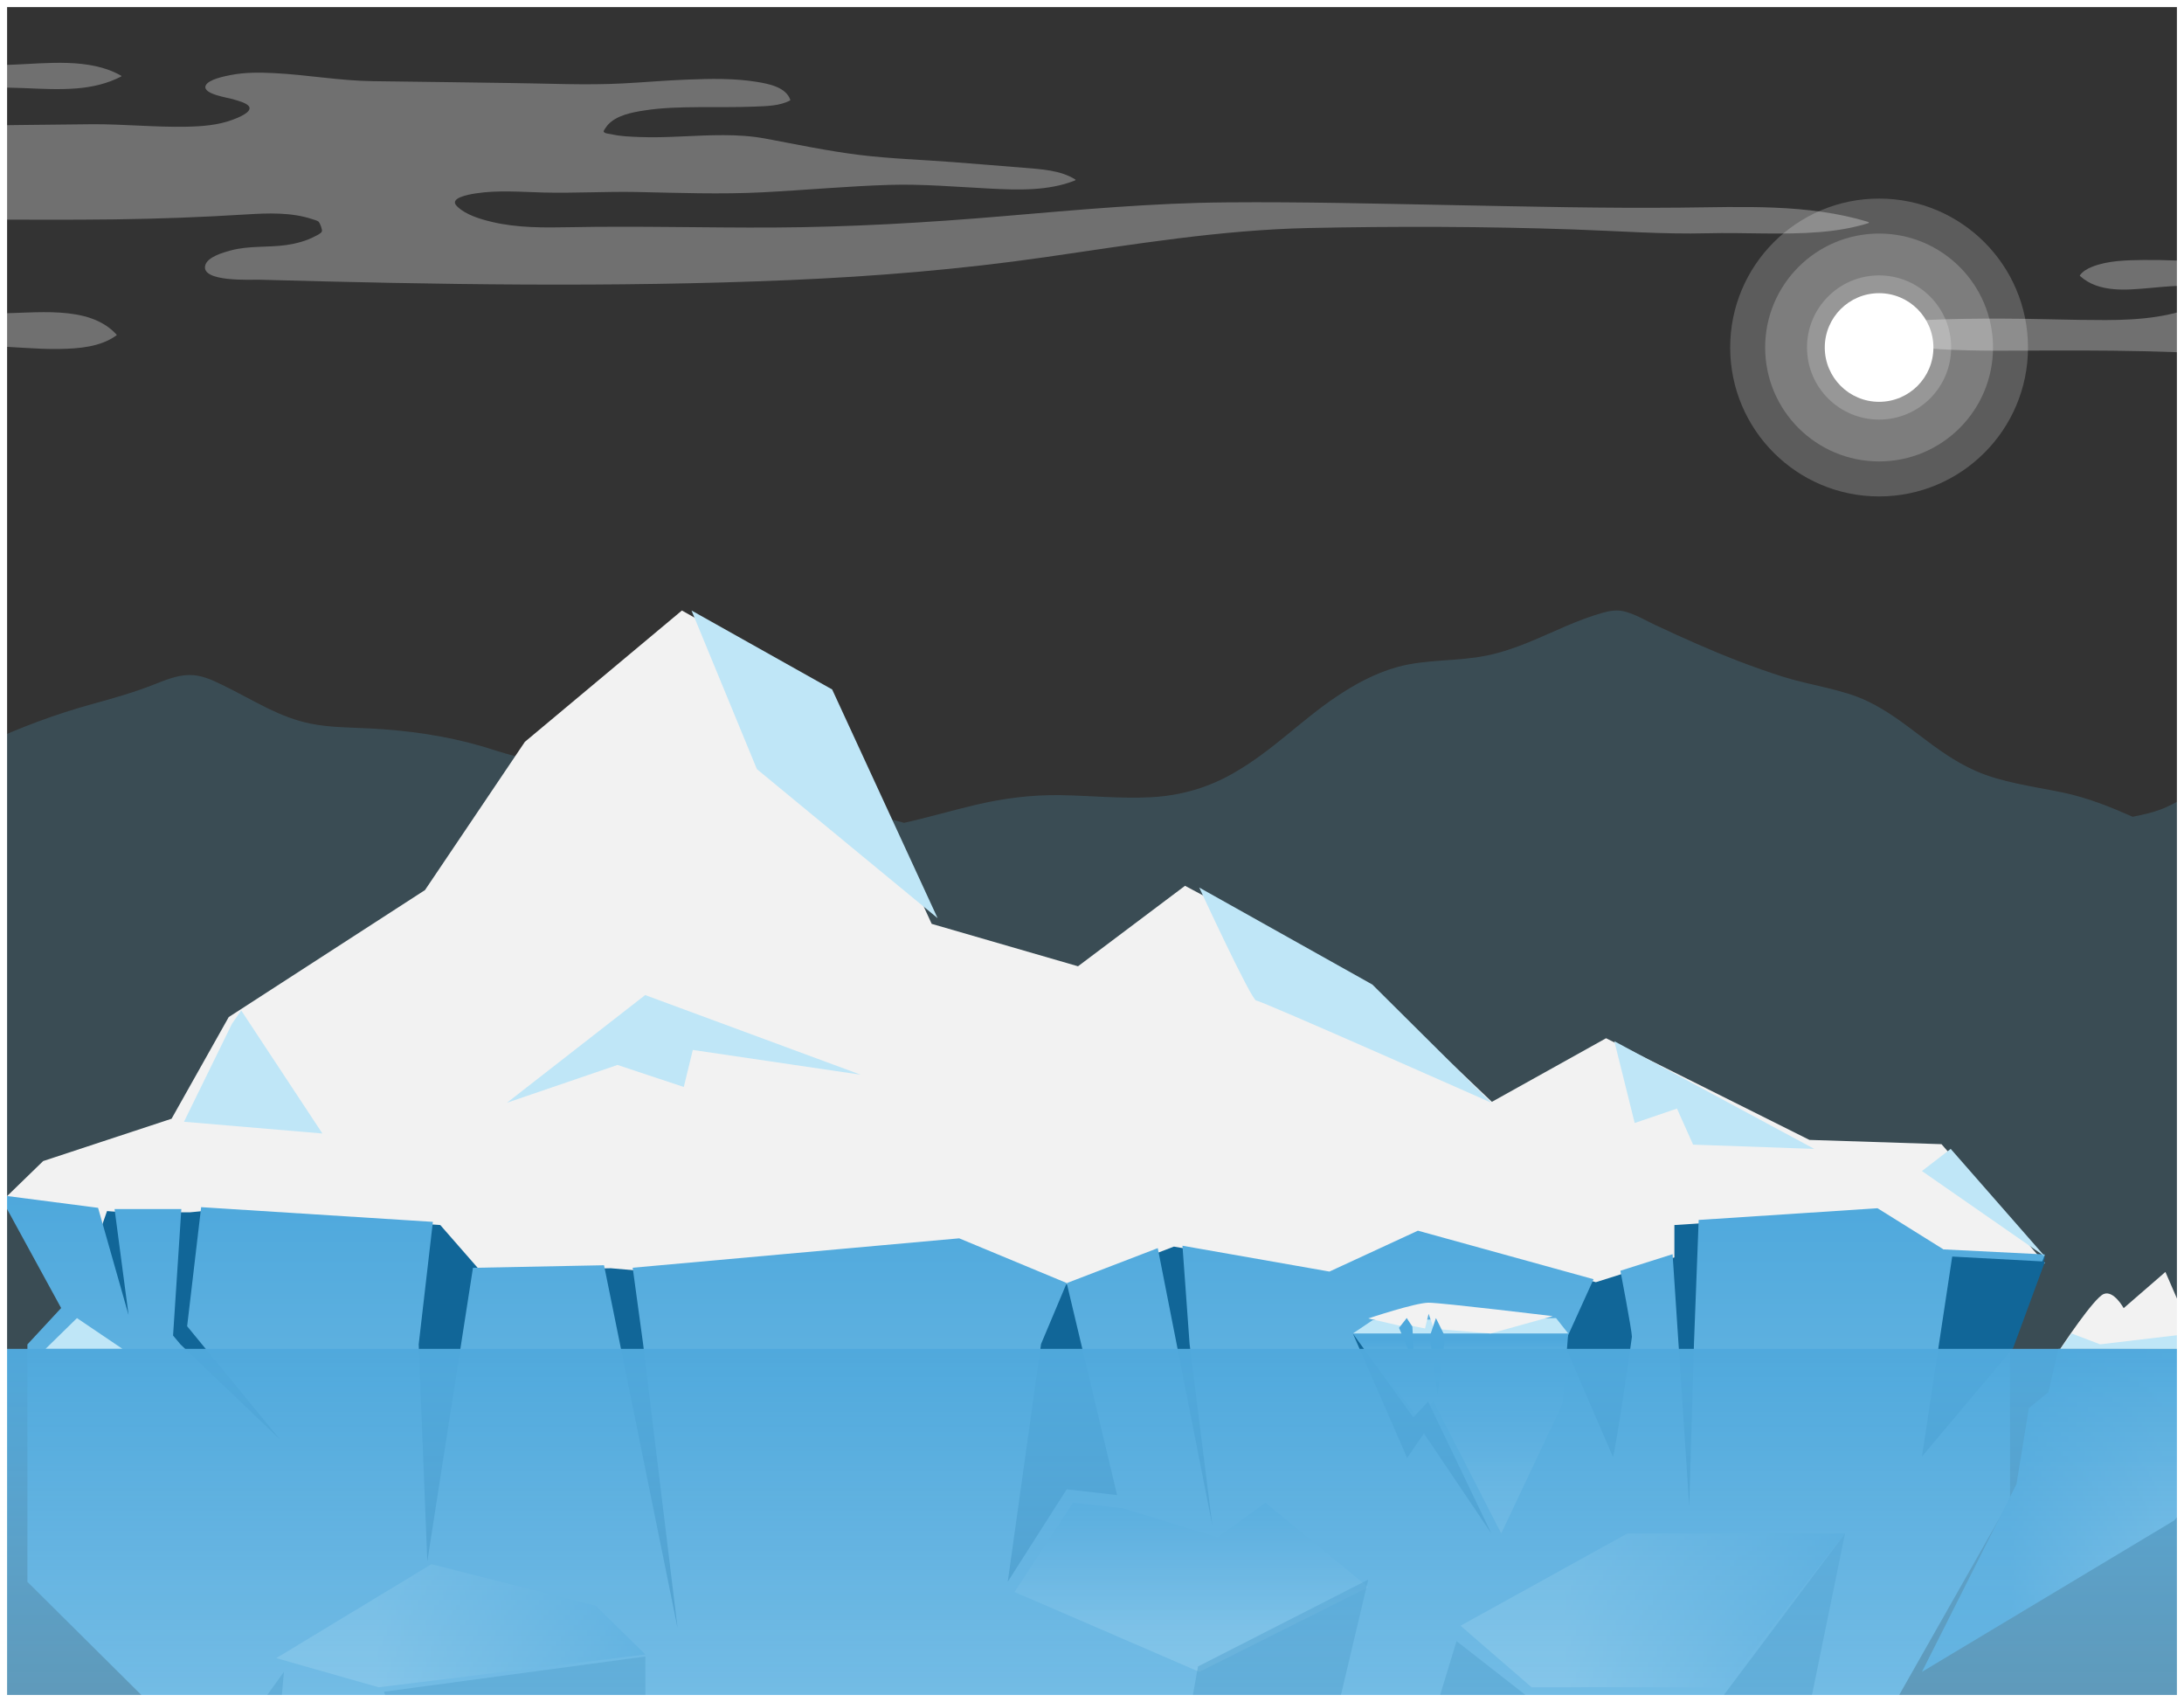 <svg width="154" height="120" viewBox="0 0 154 120" fill="none" xmlns="http://www.w3.org/2000/svg">
<rect x="0" y="0" width="154" height="120" fill="#333333" stroke="none"/>
<g clip-path="url(#clip0_767_16444)">
<path opacity="0.5" d="M219.102 57.791C217.737 57.119 216.605 56.337 215.508 55.473C214.557 54.719 213.53 53.873 212.153 53.482C211.412 53.272 210.613 53.172 209.842 53.026C209.119 52.886 208.465 52.682 207.853 52.378C206.703 51.812 205.799 51.053 204.784 50.387C203.926 49.821 202.94 49.272 201.726 49.144C200.244 48.986 198.908 49.459 197.49 49.657C194.41 50.089 192.181 48.227 189.433 47.678C188.289 47.45 187.297 47.596 186.329 48.046C185.191 48.571 184.222 49.255 183.213 49.885C182.717 50.2 182.215 50.516 181.673 50.784C181.078 51.082 180.436 51.339 179.817 51.607C178.376 52.221 176.906 52.816 175.395 53.342C174.613 53.616 173.819 53.873 173.008 54.101C172.203 54.328 171.398 54.544 170.517 54.562C169.618 54.585 168.72 54.474 167.827 54.579C167.045 54.673 166.333 54.93 165.668 55.216C164.962 55.519 164.274 55.835 163.556 56.121C162.944 56.366 162.325 56.64 161.637 56.775C160.907 56.915 160.067 56.892 159.338 56.751C158.579 56.605 157.92 56.29 157.22 56.051C156.671 55.87 156.064 55.718 155.446 55.776C154.898 55.829 154.402 56.08 153.964 56.296C153.433 56.559 152.925 56.862 152.348 57.072C151.741 57.3 151.058 57.452 150.382 57.586C148.806 56.891 147.219 56.243 145.399 55.864C143.31 55.432 141.145 55.169 139.284 54.34C137.779 53.669 136.553 52.752 135.357 51.847C134.225 50.989 133.094 50.119 131.705 49.447C129.902 48.577 127.697 48.338 125.724 47.713C123.618 47.047 121.605 46.253 119.656 45.401C118.653 44.963 117.673 44.514 116.692 44.052C116.027 43.737 115.356 43.334 114.598 43.124C114.049 42.972 113.53 43.054 112.999 43.206C112.112 43.457 111.272 43.784 110.461 44.128C108.658 44.893 106.925 45.78 104.871 46.212C102.794 46.645 100.525 46.464 98.5 47.036C96.901 47.485 95.489 48.279 94.264 49.097C91.703 50.813 89.748 52.921 86.988 54.503C85.284 55.478 83.388 56.092 81.148 56.208C79.03 56.319 76.918 56.097 74.8 56.062C72.705 56.027 70.727 56.29 68.749 56.757C67.069 57.154 65.441 57.639 63.749 58.013C59.612 56.868 55.114 56.302 51.024 55.07C48.427 54.282 45.551 54.182 42.756 54.042C41.262 53.966 39.763 53.879 38.298 53.674C37.586 53.575 36.886 53.447 36.204 53.277C35.451 53.09 34.745 52.839 34.01 52.623C31.466 51.882 28.805 51.496 26.057 51.356C24.669 51.286 23.268 51.292 21.92 51.024C20.823 50.802 19.837 50.405 18.91 49.955C17.79 49.406 16.733 48.799 15.607 48.256C14.942 47.935 14.178 47.573 13.326 47.59C12.422 47.608 11.57 47.987 10.811 48.279C9.44 48.817 8.011 49.225 6.546 49.628C3.897 50.352 1.412 51.298 -0.957 52.384C-3.169 53.394 -5.287 54.521 -7.2 55.782C-8.215 55.42 -9.237 55.064 -10.217 54.661C-10.882 54.387 -11.506 54.066 -12.171 53.785C-12.79 53.523 -13.443 53.295 -14.114 53.102C-15.351 52.746 -16.646 52.512 -17.942 52.285C-19.331 52.039 -20.684 51.806 -21.933 51.31C-23.065 50.86 -24.127 50.294 -25.358 49.973C-26.414 49.692 -27.575 49.751 -28.654 49.914C-29.115 49.984 -29.582 50.072 -30.06 50.089C-30.696 50.107 -31.309 49.996 -31.892 49.827C-34.226 49.149 -36.029 47.842 -38.106 46.884C-39.927 46.043 -42.039 45.5 -44.18 46.131C-46.969 46.954 -49.478 48.198 -51.87 49.459C-54.041 50.603 -56.252 51.718 -58.318 52.95C-60.336 54.153 -62.291 55.403 -64.438 56.5C-65.657 57.125 -66.964 57.726 -68.365 58.17V235H223.367V59.642C221.938 59.034 220.473 58.456 219.102 57.791Z" fill="#436777"/>
<path d="M3.043 81.859L12.098 78.874L16.128 71.707L29.968 62.752L37.013 52.299L48.083 43.043L58.148 48.712L65.696 65.135L76.013 68.126L83.56 62.451L96.389 69.318L105.198 77.683L113.248 73.199L127.589 80.367L136.901 80.668L144.198 89.068L73.518 104.86L-0.042 84.856L3.043 81.859Z" fill="#F2F2F2"/>
<path d="M7.547 85.385L8.71 85.472H13.403L14.787 85.338L31.046 86.369L33.86 89.589L43.065 89.415L45.071 89.589L67.988 87.534L75.541 90.667L82.775 87.889L93.986 89.857L100.196 86.998L112.53 90.399L118.066 88.652V86.369L132.452 85.431L137.051 88.291L144.198 88.652L141.744 94.912L116.135 115.704H7.547L6.466 88.471L7.547 85.385Z" fill="#116698"/>
<path d="M137.012 88.068L132.391 85.185L119.779 86.011L119.446 94.735L119.113 106.188L117.939 88.425L114.259 89.591C114.259 89.591 115.071 93.815 115.071 94.248C115.071 94.33 113.902 102.462 113.727 102.702L110.298 94.746L112.366 90.189L99.981 86.767L93.742 89.65L83.379 87.828L83.881 94.752L85.482 107.535L81.638 87.997L75.218 90.464C75.218 90.464 78.203 103.024 78.77 105.409L75.218 104.999L71.059 111.519L73.407 94.758L75.218 90.458L67.635 87.306L44.613 89.38L45.349 94.764L47.779 114.794L42.592 89.204L33.35 89.386L30.131 110.078L29.524 94.781L30.523 86.146L14.183 85.109L13.196 93.504L19.75 101.495L12.729 94.787L12.203 94.16L12.787 85.244H8.079L9.066 92.713L6.916 85.156L-0.042 84.254L4.311 92.221L1.933 94.787V111.525L10.135 119.668L11.011 128.584L30.529 157.906L39.098 160.565L40.769 164.092L44.812 172.634L55.017 176.114L68.284 190.238C68.284 190.238 72.975 199.237 75.014 198.012C77.052 196.788 84.401 182.669 84.401 182.669L91.949 177.754L95.501 170.185L105.829 168.345L108.797 164.098L116.846 152.586L123.255 144.607L130.113 143.172L132.561 121.894L141.732 105.725V94.746L144.198 88.443L137.018 88.085L137.012 88.068Z" fill="url(#paint0_linear_767_16444)"/>
<path d="M3.212 95.099L5.427 92.93L8.635 95.099H3.212Z" fill="#BFE6F7"/>
<path d="M145.282 95.091C145.282 95.091 147.636 91.512 148.338 91.232C149.045 90.945 149.746 92.229 149.746 92.229L152.689 89.676L155.043 95.098H145.282V95.091Z" fill="#F2F2F2"/>
<path d="M146.078 94.015L148.086 94.78L154.532 94.015L155.043 95.099H145.282L146.078 94.015Z" fill="#BFE6F7"/>
<path d="M145.146 95.099L144.439 98.153L143.06 99.278L142.188 104.631L135.521 117.873L153.316 107.192L154.689 105.551L156.127 103.142L155.208 97.784L155.944 96.506L154.824 95.099H145.146Z" fill="url(#paint1_linear_767_16444)"/>
<path d="M48.761 43.043L53.371 54.227L66.113 64.733L58.678 48.609L48.761 43.043Z" fill="#BFE6F7"/>
<path d="M84.556 62.563C84.556 62.563 88.243 70.543 88.582 70.543C88.922 70.543 105.156 77.746 105.156 77.746L96.769 69.414L84.55 62.569L84.556 62.563Z" fill="#BFE6F7"/>
<path d="M113.832 73.409L115.267 79.176L118.248 78.158L119.385 80.701L127.93 81.001L113.832 73.409Z" fill="#BFE6F7"/>
<path d="M35.748 77.747L45.492 70.155L60.691 75.771L48.852 74.025L48.216 76.635L43.542 75.083L35.748 77.747Z" fill="#BFE6F7"/>
<path d="M17.008 71.239L22.733 79.915L12.973 79.088L16.359 72.176L17.008 71.239Z" fill="#BFE6F7"/>
<path d="M137.549 81L135.521 82.562L144.198 88.591L137.549 81Z" fill="#BFE6F7"/>
<path d="M95.395 94.015L99.962 99.929L101.08 98.816L105.856 108.113L110.18 98.969L110.578 94.015H95.395Z" fill="url(#paint2_linear_767_16444)"/>
<path d="M109.722 92.93L110.578 94.014H105.368H95.395L96.787 93.077L109.722 92.93Z" fill="#BFE6F7"/>
<path d="M96.48 92.955C96.48 92.955 99.795 91.845 100.734 91.845C101.674 91.845 109.494 92.794 109.494 92.794L105.114 94.014L101.111 93.687L100.734 92.628L100.483 93.661L99.388 93.443L99.203 92.929L98.951 93.526L96.48 92.955Z" fill="#F2F2F2"/>
<path d="M98.648 93.618L99.733 96.183L99.591 93.528L99.191 92.93L98.648 93.618Z" fill="#4EA8DC"/>
<path d="M100.818 94.211L101.365 98.352L101.902 94.243L101.252 92.93L100.818 94.211Z" fill="#4EA8DC"/>
<path d="M75.663 105.943L71.536 112.239L84.567 117.873L96.479 111.905L89.228 105.943L85.854 108.393L79.187 106.339L75.663 105.943Z" fill="url(#paint3_linear_767_16444)"/>
<path opacity="0.5" d="M96.48 111.366L92.981 126.14L81.297 135.225L84.475 117.491L96.48 111.366Z" fill="#116698"/>
<path d="M19.48 116.904L30.418 110.282L42.009 113.211L45.508 116.647L26.698 118.958L19.48 116.904Z" fill="url(#paint4_linear_767_16444)"/>
<path opacity="0.5" d="M27.071 119.273L31.705 131.812L29.388 139.564L45.508 127.031V116.789L27.071 119.273Z" fill="#116698"/>
<path d="M130.099 108.112L121.602 118.952L107.995 118.957L102.987 114.62L114.754 108.112H130.099Z" fill="url(#paint5_linear_767_16444)"/>
<path opacity="0.5" d="M121.582 119.463L118.17 129.802L127.277 121.902L130.099 108.112L121.582 119.463Z" fill="#116698"/>
<path opacity="0.5" d="M108.409 120.159L107.7 124.288L99.733 125.465L102.704 115.704L108.409 120.159Z" fill="#116698"/>
<path d="M144.198 88.944L141.951 95.043L135.521 102.69L137.656 88.592L144.198 88.944Z" fill="#116698"/>
<path d="M95.395 94.015L99.218 102.786L100.406 101.061L105.156 108.113L100.7 98.816L99.657 99.929L95.395 94.015Z" fill="#116698"/>
<path opacity="0.5" d="M20.021 117.873L18.905 130.492L31.409 158L11.888 129.107L20.021 117.873Z" fill="#116698"/>
<path d="M223.367 95.099H-68.365V235H223.367V95.099Z" fill="url(#paint6_linear_767_16444)"/>
<path opacity="0.3" d="M131.742 15.648C127.464 14.347 122.853 14.6 118.429 14.639C113.157 14.69 107.886 14.566 102.62 14.465C97.255 14.363 91.884 14.223 86.519 14.268C81.242 14.307 75.982 14.797 70.722 15.242C65.305 15.704 59.904 16.014 54.469 16.042C49.7 16.064 44.931 15.924 40.168 16.019C38.351 16.053 36.475 16.07 34.698 15.648C33.862 15.45 32.828 15.146 32.214 14.532C31.642 13.958 33.027 13.721 33.5 13.642C35.101 13.389 36.761 13.535 38.368 13.575C40.525 13.626 42.687 13.496 44.844 13.535C47.824 13.597 50.799 13.71 53.774 13.558C56.766 13.406 59.752 13.124 62.751 13.034C65.1 12.967 67.414 13.175 69.758 13.293C71.751 13.395 73.925 13.479 75.807 12.719C75.836 12.707 75.848 12.668 75.818 12.651C74.784 11.998 73.393 11.925 72.195 11.829C70.529 11.699 68.864 11.553 67.198 11.429C64.995 11.26 62.786 11.192 60.588 10.922C58.362 10.646 56.182 10.184 53.984 9.773C52.026 9.407 50.016 9.537 48.035 9.621C47.047 9.666 46.054 9.7 45.066 9.66C44.441 9.632 43.745 9.615 43.137 9.469C43.009 9.435 42.623 9.424 42.565 9.283C42.535 9.215 42.792 8.889 42.822 8.849C43.418 8.134 44.563 7.92 45.452 7.785C46.708 7.588 47.988 7.565 49.256 7.554C50.583 7.543 51.91 7.571 53.23 7.515C54.037 7.481 54.989 7.475 55.708 7.081C55.72 7.075 55.732 7.053 55.726 7.041C55.428 6.146 54.206 5.909 53.371 5.774C51.763 5.509 50.092 5.549 48.467 5.611C46.954 5.667 45.446 5.802 43.938 5.881C41.291 6.022 38.608 5.881 35.961 5.853C32.74 5.814 29.526 5.757 26.306 5.723C23.968 5.695 21.666 5.273 19.334 5.155C18.305 5.104 17.253 5.093 16.242 5.295C15.845 5.374 14.676 5.6 14.5 6.039C14.261 6.642 16.113 6.889 16.452 7.002C16.733 7.092 17.399 7.244 17.563 7.515C17.797 7.903 16.78 8.303 16.429 8.433C15.395 8.827 14.255 8.911 13.15 8.934C10.918 8.979 8.691 8.742 6.453 8.759C-0.069 8.816 -6.58 8.945 -13.102 8.945C-19.624 8.945 -25.533 8.861 -31.739 8.968C-33.107 8.99 -34.492 9.013 -35.854 8.855C-36.111 8.827 -36.999 8.844 -37.175 8.647C-37.356 8.444 -37.262 8.416 -37.063 8.241C-36.631 7.852 -36.111 7.571 -35.567 7.357C-33.598 6.585 -31.342 6.585 -29.25 6.574C-23.651 6.551 -18.064 6.016 -12.465 5.983C-9.239 5.96 -6.019 6.084 -2.799 6.14C-1.332 6.168 0.141 6.152 1.608 6.208C2.882 6.259 4.156 6.337 5.43 6.23C6.517 6.14 7.569 5.898 8.539 5.397C8.563 5.386 8.563 5.346 8.539 5.335C6.313 4.062 3.291 4.473 0.825 4.563C-2.787 4.698 -6.44 4.366 -10.057 4.27C-18.239 4.051 -26.427 4.006 -34.609 4C-38.075 4 -41.54 4 -45 4V24.18C-43.597 24.22 -42.201 24.327 -40.792 24.378C-36.397 24.53 -31.985 24.406 -27.584 24.406C-18.642 24.406 -9.689 24.265 -0.753 24.406C0.895 24.434 2.531 24.631 4.179 24.603C5.553 24.58 7.078 24.468 8.212 23.645C8.23 23.628 8.235 23.606 8.218 23.589C6.242 21.421 2.391 22.13 -0.245 22.085C-1.536 22.063 -3.027 21.944 -4.16 21.297C-5.125 20.745 -5.475 19.337 -4.131 18.948C-3.529 18.773 -2.939 18.881 -2.401 18.514C-2.384 18.503 -2.372 18.475 -2.395 18.458C-3.693 17.388 -5.785 17.653 -7.351 17.709C-8.421 17.748 -9.502 17.788 -10.542 17.484C-10.951 17.36 -11.729 17.118 -11.845 16.633C-11.998 16.002 -11.103 15.721 -10.624 15.614C-9.163 15.293 -7.521 15.467 -6.036 15.467C-4.47 15.467 -2.898 15.467 -1.332 15.479C1.807 15.49 4.951 15.507 8.089 15.467C11.187 15.428 14.278 15.31 17.37 15.118C18.901 15.022 20.543 14.96 22.016 15.45C22.133 15.49 22.384 15.546 22.478 15.642C22.548 15.715 22.753 16.2 22.694 16.323C22.618 16.476 22.338 16.594 22.186 16.673C21.578 16.994 20.877 17.174 20.199 17.275C18.895 17.461 17.545 17.309 16.265 17.658C15.763 17.793 14.623 18.109 14.471 18.712C14.161 19.917 17.773 19.703 18.264 19.72C30.718 20.063 43.19 20.277 55.644 19.748C61.716 19.489 67.73 18.993 73.738 18.126C79.886 17.236 86.046 16.211 92.276 16.076C98.488 15.946 104.736 15.963 110.948 16.177C114.098 16.284 117.243 16.526 120.398 16.447C123.034 16.38 125.676 16.577 128.306 16.363C129.475 16.267 130.632 16.081 131.748 15.732C131.783 15.721 131.783 15.67 131.748 15.659L131.742 15.648Z" fill="white"/>
<path opacity="0.3" d="M223.332 17.046C217.008 17.034 210.684 16.994 204.366 17.028C196.814 17.069 189.286 17.328 181.741 17.639C179.608 17.725 177.474 17.8 175.341 17.869C174.353 17.903 173.365 17.892 172.378 17.949C171.594 17.995 170.852 18.151 170.18 18.565C170.157 18.582 170.151 18.611 170.174 18.628C171.139 19.659 172.594 20.016 173.962 20.154C175.674 20.326 177.416 20.188 179.122 20.027C180.899 19.855 182.647 19.676 184.435 19.693C186.984 19.722 189.509 19.987 192.045 20.177C193.728 20.303 195.453 20.177 197.113 20.551C197.282 20.585 198.094 20.741 198.135 20.925C198.165 21.069 197.346 21.483 197.224 21.552C196.505 21.944 195.727 22.209 194.932 22.404C191.437 23.268 187.703 22.991 184.143 22.807C179.239 22.554 174.33 22.917 169.426 22.652C168.199 22.583 166.965 22.497 165.756 22.266C165.218 22.163 164.148 22.019 163.868 21.46C163.622 20.971 164.224 20.476 164.587 20.246C164.943 20.016 165.469 19.843 165.726 19.492C165.943 19.193 165.738 18.916 165.498 18.698C165.013 18.266 164.458 18.128 163.821 18.116C162.354 18.087 160.945 18.577 159.49 18.64C158.263 18.692 157.018 18.565 155.79 18.49C154.247 18.398 152.699 18.312 151.155 18.329C149.957 18.346 148.625 18.364 147.497 18.818C147.175 18.951 146.871 19.123 146.661 19.405C146.649 19.417 146.655 19.446 146.667 19.457C147.988 20.66 149.969 20.447 151.617 20.303C152.57 20.217 153.534 20.108 154.487 20.183C154.931 20.217 155.381 20.292 155.796 20.453C155.86 20.476 156.334 20.649 156.351 20.741C156.375 20.891 155.656 21.207 155.533 21.265C153.371 22.37 150.863 22.56 148.467 22.566C145.989 22.571 143.511 22.462 141.032 22.462C137.754 22.462 134.469 22.525 131.213 22.98C131.196 22.98 131.184 23.003 131.184 23.02C131.213 23.717 132.265 23.976 132.803 24.108C134.101 24.436 135.468 24.54 136.801 24.62C139.39 24.776 141.979 24.718 144.574 24.712C150.437 24.701 156.322 24.759 162.144 25.524C166.977 26.163 171.77 26.767 176.656 26.606C178.357 26.549 180.069 26.508 181.77 26.675C182.577 26.756 183.395 26.871 184.161 27.136C184.476 27.245 185.768 27.763 185.558 28.212C185.435 28.488 184.932 28.724 184.675 28.868C184.301 29.07 183.903 29.214 183.494 29.323C182.6 29.57 181.659 29.657 180.736 29.691C178.883 29.76 177.03 29.593 175.183 29.467C174.324 29.409 173.471 29.404 172.611 29.381C171.156 29.34 169.712 29.191 168.257 29.162C167.258 29.145 166.217 29.145 165.247 29.404C164.926 29.49 164.283 29.657 164.242 30.071C164.201 30.561 165.043 30.877 165.376 31.015C166.404 31.453 167.509 31.689 168.614 31.861C170.899 32.207 173.231 32.236 175.534 32.149C178.082 32.051 180.549 31.574 183.068 31.228C185.996 30.831 188.988 30.912 191.94 30.94C193.343 30.952 194.745 30.975 196.154 30.986C197.247 30.998 198.334 30.975 199.421 31.096C201.455 31.326 203.477 31.769 205.535 31.781C206.289 31.781 207.066 31.735 207.767 31.447C207.791 31.435 207.808 31.412 207.791 31.384C207.294 30.497 206.382 30.215 205.424 30.054C204.921 29.973 204.401 29.922 203.91 29.772C203.635 29.686 203.372 29.576 203.15 29.392C202.975 29.248 202.963 29.242 203.133 29.127C203.653 28.776 204.377 28.632 204.985 28.506C205.839 28.322 206.71 28.224 207.58 28.189C208.983 28.131 211.058 28.108 212.128 29.185C212.642 29.703 212.624 30.411 212.361 31.05C211.97 31.988 211.169 32.466 210.187 32.661C209.182 32.863 208.136 32.817 207.113 32.823C206.271 32.823 205.348 32.817 204.553 33.133C203.588 33.519 202.981 34.791 203.869 35.568C204.868 36.455 206.651 36.472 207.914 36.518C209.696 36.581 211.479 36.466 213.256 36.328C216.628 36.063 219.995 36.265 223.367 36.489V17.051L223.332 17.046Z" fill="white"/>
<g style="mix-blend-mode:screen" opacity="0.2">
<path d="M132.5 35C138.299 35 143 30.299 143 24.5C143 18.701 138.299 14 132.5 14C126.701 14 122 18.701 122 24.5C122 30.299 126.701 35 132.5 35Z" fill="white"/>
</g>
<g style="mix-blend-mode:screen" opacity="0.2">
<path d="M132.5 32.533C136.937 32.533 140.534 28.936 140.534 24.5C140.534 20.063 136.937 16.466 132.5 16.466C128.063 16.466 124.466 20.063 124.466 24.5C124.466 28.936 128.063 32.533 132.5 32.533Z" fill="white"/>
</g>
<g style="mix-blend-mode:screen" opacity="0.2">
<path d="M132.5 29.583C135.307 29.583 137.583 27.307 137.583 24.499C137.583 21.692 135.307 19.416 132.5 19.416C129.692 19.416 127.417 21.692 127.417 24.499C127.417 27.307 129.692 29.583 132.5 29.583Z" fill="white"/>
</g>
<path d="M132.5 28.33C134.615 28.33 136.33 26.615 136.33 24.5C136.33 22.385 134.615 20.67 132.5 20.67C130.385 20.67 128.67 22.385 128.67 24.5C128.67 26.615 130.385 28.33 132.5 28.33Z" fill="white"/>
</g>
<rect x="0.25" y="0.25" width="153.5" height="119.5" stroke="white" stroke-width="0.5"/>
<defs>
<linearGradient id="paint0_linear_767_16444" x1="72.075" y1="198.112" x2="72.075" y2="84.248" gradientUnits="userSpaceOnUse">
<stop offset="0.27" stop-color="#BFE6F7"/>
<stop offset="1" stop-color="#4EA8DC"/>
</linearGradient>
<linearGradient id="paint1_linear_767_16444" x1="156.51" y1="106.483" x2="141.728" y2="106.483" gradientUnits="userSpaceOnUse">
<stop offset="0.27" stop-color="#BFE6F7"/>
<stop offset="1" stop-color="#4EA8DC"/>
</linearGradient>
<linearGradient id="paint2_linear_767_16444" x1="102.984" y1="108.003" x2="102.984" y2="94.449" gradientUnits="userSpaceOnUse">
<stop offset="0.27" stop-color="#BFE6F7"/>
<stop offset="1" stop-color="#4EA8DC"/>
</linearGradient>
<linearGradient id="paint3_linear_767_16444" x1="84.01" y1="117.777" x2="84.01" y2="106.311" gradientUnits="userSpaceOnUse">
<stop offset="0.27" stop-color="#BFE6F7"/>
<stop offset="1" stop-color="#4EA8DC"/>
</linearGradient>
<linearGradient id="paint4_linear_767_16444" x1="19.48" y1="114.62" x2="45.508" y2="114.62" gradientUnits="userSpaceOnUse">
<stop offset="0.27" stop-color="#BFE6F7"/>
<stop offset="1" stop-color="#4EA8DC"/>
</linearGradient>
<linearGradient id="paint5_linear_767_16444" x1="102.987" y1="113.535" x2="130.099" y2="113.535" gradientUnits="userSpaceOnUse">
<stop offset="0.27" stop-color="#BFE6F7"/>
<stop offset="1" stop-color="#4EA8DC"/>
</linearGradient>
<linearGradient id="paint6_linear_767_16444" x1="77.501" y1="233.491" x2="77.501" y2="93.8" gradientUnits="userSpaceOnUse">
<stop stop-color="#BFE6F7" stop-opacity="0"/>
<stop offset="0.11" stop-color="#BCE4F6" stop-opacity="0.02"/>
<stop offset="0.25" stop-color="#B5E0F4" stop-opacity="0.09"/>
<stop offset="0.39" stop-color="#A8D9F1" stop-opacity="0.2"/>
<stop offset="0.55" stop-color="#97D0ED" stop-opacity="0.35"/>
<stop offset="0.7" stop-color="#81C4E8" stop-opacity="0.54"/>
<stop offset="0.86" stop-color="#67B5E2" stop-opacity="0.78"/>
<stop offset="1" stop-color="#4EA8DC"/>
</linearGradient>
<clipPath id="clip0_767_16444">
<rect width="154" height="120" fill="white"/>
</clipPath>
</defs>
</svg>
